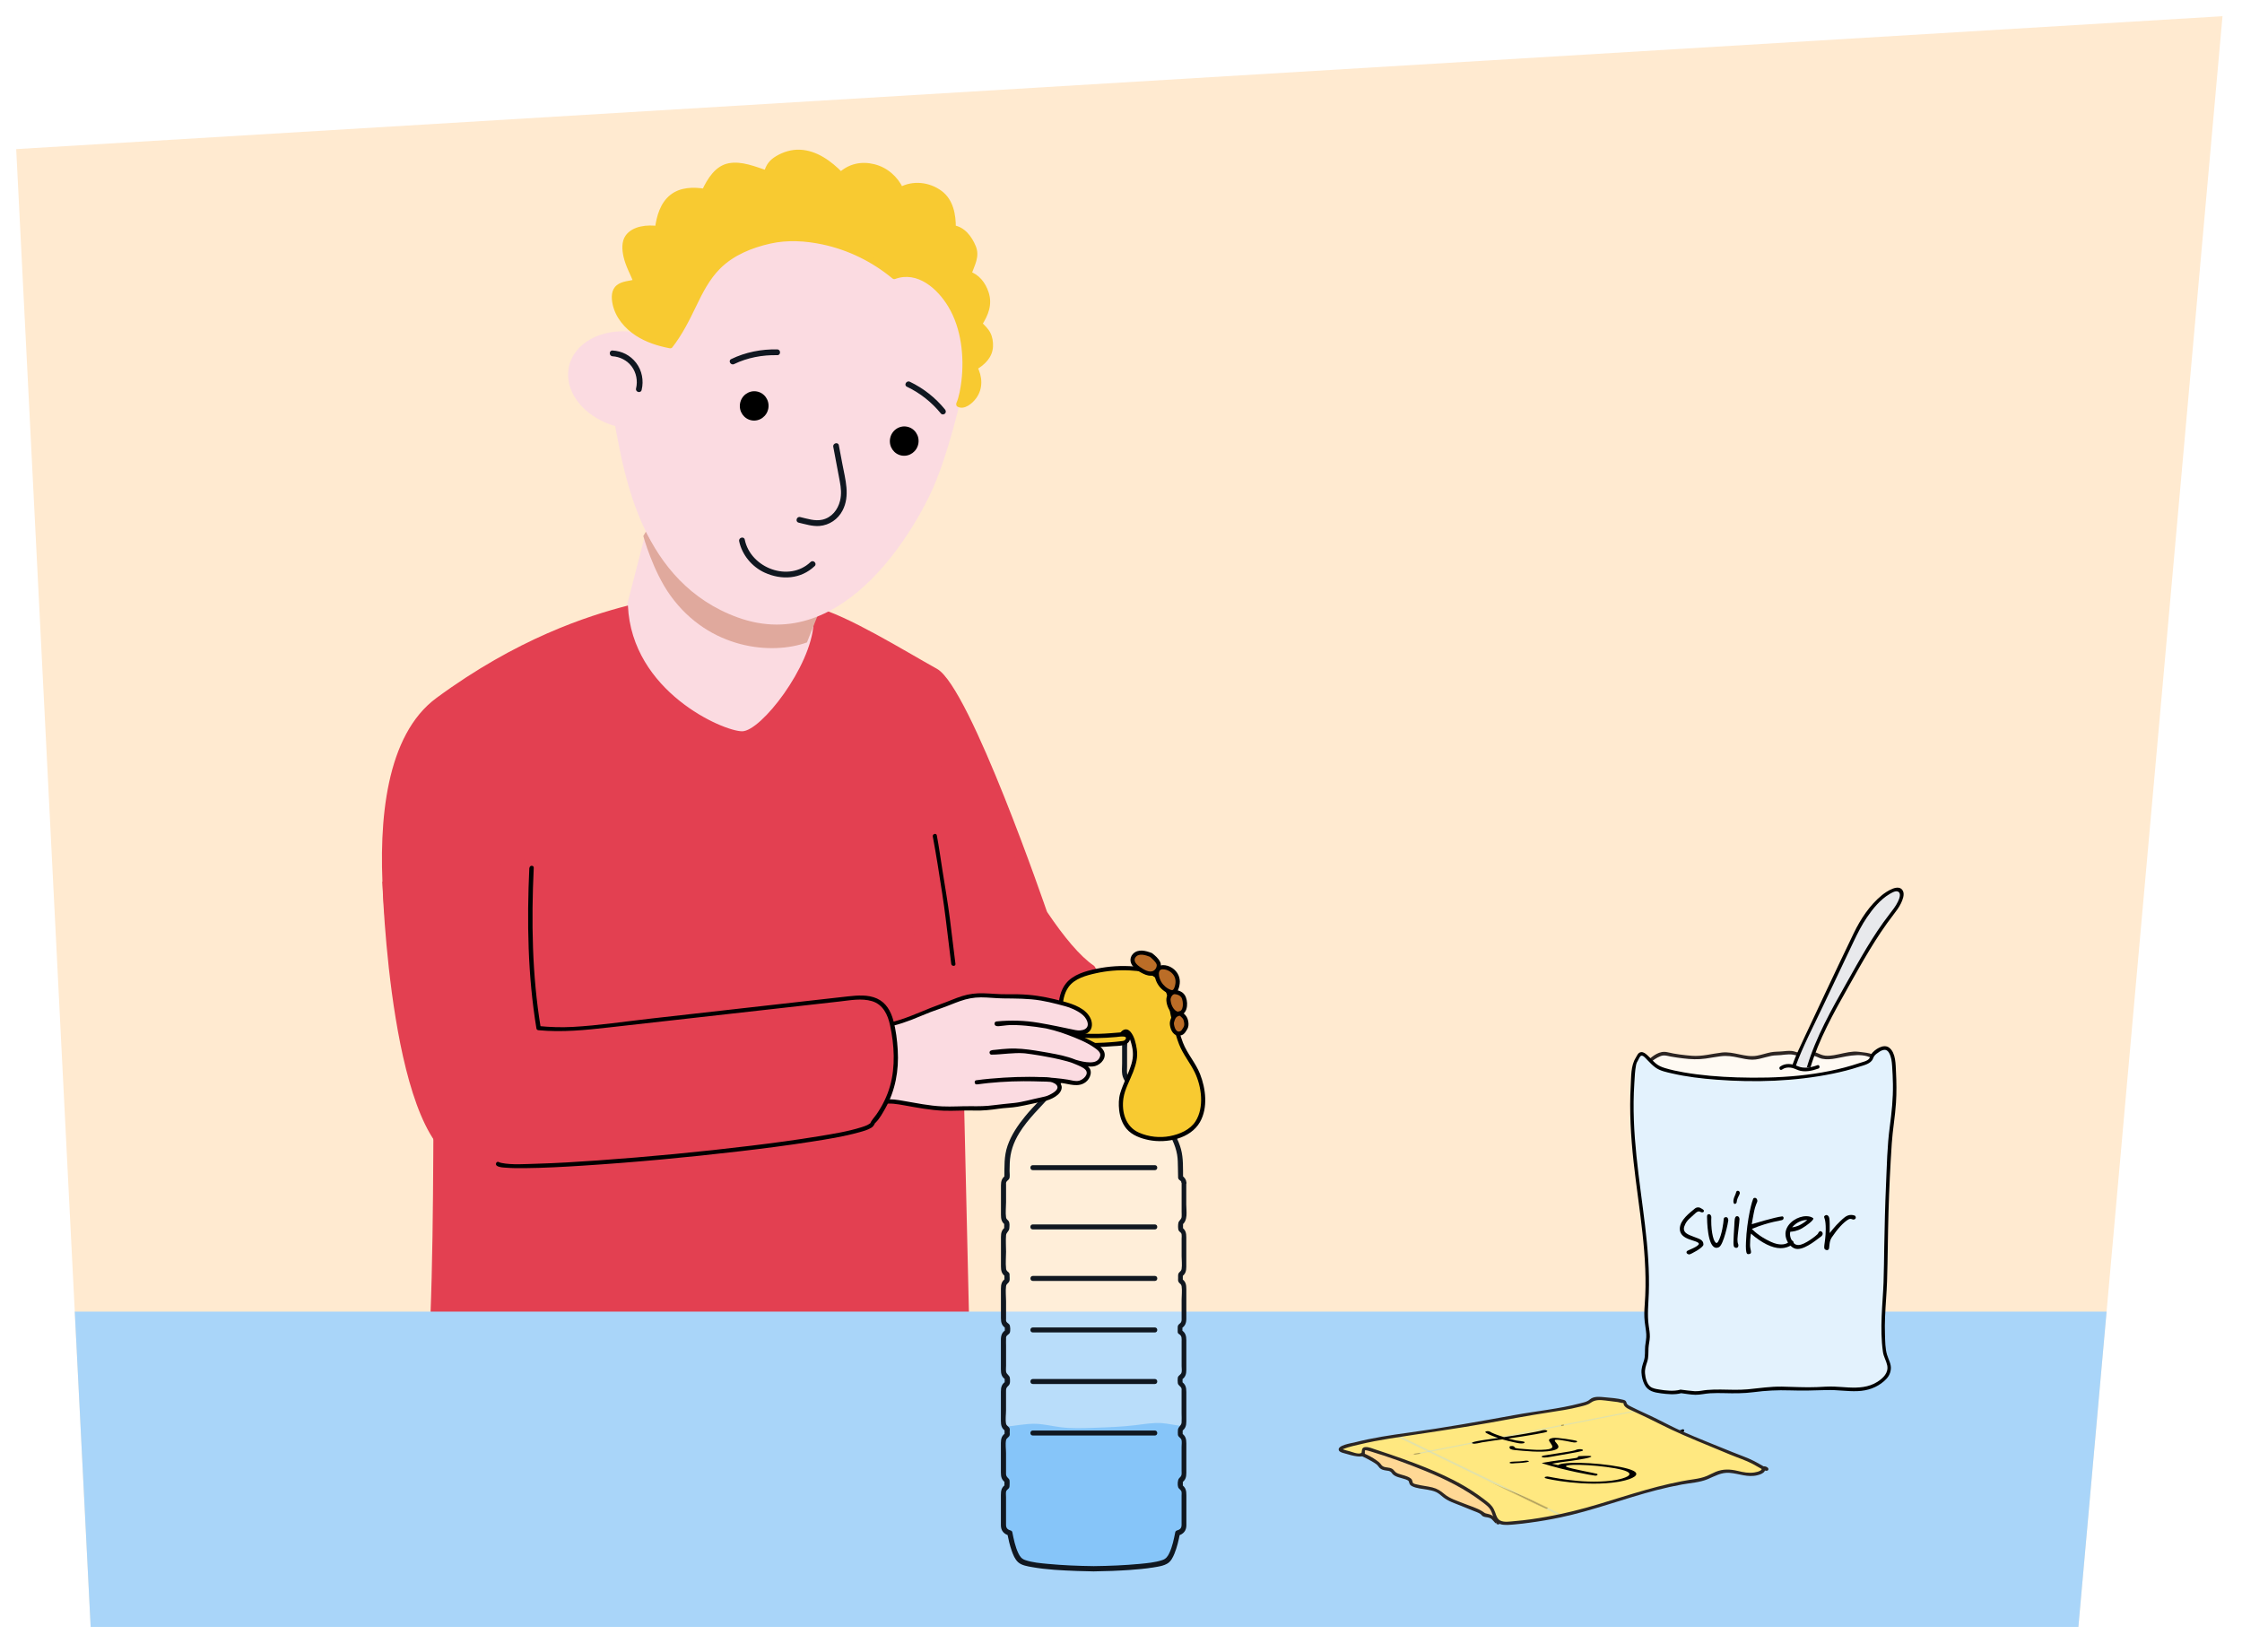 <?xml version="1.0" encoding="UTF-8"?>
<svg id="Voorgrond" xmlns="http://www.w3.org/2000/svg" xmlns:xlink="http://www.w3.org/1999/xlink" viewBox="0 0 692 510">
  <defs>
    <style>
      .cls-1 {
        fill: none;
      }

      .cls-2 {
        fill: #a9d5f9;
      }

      .cls-3 {
        fill: #e34051;
      }

      .cls-4 {
        fill: url(#Nieuwe_patroonstaal_1);
      }

      .cls-5 {
        fill: #bb6d27;
      }

      .cls-6 {
        fill: #fbdbe1;
      }

      .cls-7 {
        fill: #2c2523;
      }

      .cls-8 {
        fill: #e0a99d;
      }

      .cls-9 {
        fill: #ffd895;
      }

      .cls-10 {
        fill: #ffead0;
      }

      .cls-11 {
        isolation: isolate;
      }

      .cls-12 {
        fill: #ffe880;
      }

      .cls-13 {
        fill: #101720;
      }

      .cls-14 {
        fill: #fff;
      }

      .cls-15 {
        fill: #f8ca31;
      }

      .cls-16 {
        fill: #e8e9ec;
      }

      .cls-17 {
        fill: #2b2523;
      }

      .cls-18 {
        fill: #2999f7;
      }

      .cls-19 {
        opacity: .35;
      }

      .cls-20 {
        opacity: .1;
      }

      .cls-21 {
        fill: #fffaf3;
      }

      .cls-22 {
        fill: #e3f2fd;
      }

      .cls-23 {
        clip-path: url(#clippath);
      }
    </style>
    <clipPath id="clippath">
      <path id="Path_17571-2" data-name="Path 17571" class="cls-10" d="M27.98,502.12L5,46.02,685.98,5l-44.48,497.12H27.98Z"/>
    </clipPath>
    <pattern id="Nieuwe_patroonstaal_1" data-name="Nieuwe patroonstaal 1" x="0" y="0" width="187.62" height="187.62" patternTransform="translate(-1248.9 -6363) rotate(-154.12) scale(.53 .47) skewX(-49.69)" patternUnits="userSpaceOnUse" viewBox="0 0 187.62 187.62">
      <g>
        <rect class="cls-1" x="0" y="0" width="187.62" height="187.62"/>
        <rect class="cls-12" x="0" y="0" width="187.62" height="187.62"/>
      </g>
    </pattern>
  </defs>
  <g id="Achtergrond_1" data-name="Achtergrond 1">
    <path id="Path_17571" data-name="Path 17571" class="cls-10" d="M27.98,502.12L5,46.02,685.98,5l-44.48,497.12H27.98Z"/>
    <g class="cls-23">
      <path class="cls-3" d="M299.87,440l-3.7-159.75-139.47-3.67-19.77,9.36c-5.83,1.49-.4,102.27-6.42,154.05h169.37Z"/>
      <rect class="cls-2" x="-32.03" y="404.81" width="798.14" height="119.86"/>
    </g>
  </g>
  <g>
    <g class="cls-20">
      <path class="cls-14" d="M365.51,375.85v-10.78c0-.64-.41-1.22-1.05-1.58-.03-2.81-.09-4.93-.17-5.99-.49-6.49-6.07-12.79-10.43-17.3,0,0-6.88-6.91-6.67-9.01l-.02-10.95c-.06-.3-.35-.65-1.28-.95-1.14-.37-15.55-.31-16.47,0-.63.21-1.28.42-1.28.95l-.02,10.95c.21,2.1-6.67,9.01-6.67,9.01-4.37,4.51-9.95,10.81-10.43,17.3-.08,1.06-.13,3.18-.17,5.99-.64.37-1.05.94-1.05,1.58v10.78c0,.63.39,1.19,1,1.56,0,.66,0,1.32,0,1.98-.61.37-1,.93-1,1.56v10.78c0,.65.42,1.23,1.07,1.6,0,.64,0,1.28.01,1.9-.66.37-1.08.95-1.08,1.61v10.78c0,.7.48,1.31,1.2,1.67,0,.65.01,1,.01,1v.76c-.73.36-1.21.97-1.21,1.67v10.78c0,.69.47,1.29,1.17,1.65v1.8c-.71.36-1.17.97-1.17,1.65v10.78c0,.67.45,1.27,1.13,1.63v1.84c-.69.36-1.13.96-1.13,1.63v10.78c0,.66.43,1.24,1.09,1.61v1.89c-.66.37-1.09.95-1.09,1.61v10.78c0,.92.83,1.69,1.97,1.93.66,3.45,1.72,7.3,3.22,8.51,2.71,2.18,20.08,2.49,22.52,2.52h0s.05,0,.14,0c.09,0,.14,0,.14,0h0c2.44-.04,19.81-.35,22.52-2.52,1.5-1.21,2.56-5.07,3.22-8.51,1.14-.24,1.97-1.01,1.97-1.93v-10.78c0-.66-.43-1.24-1.08-1.61v-1.89c.66-.37,1.08-.95,1.08-1.61v-10.78c0-.67-.45-1.26-1.13-1.63v-1.84c.68-.36,1.13-.96,1.13-1.63v-10.78c0-.69-.46-1.29-1.17-1.65v-1.8c.7-.36,1.17-.97,1.17-1.65v-10.78c0-.7-.48-1.31-1.21-1.67v-.76s0-.35,0-1c.73-.36,1.2-.97,1.2-1.67v-10.78c0-.66-.43-1.24-1.08-1.61,0-.62,0-1.26.01-1.9.65-.37,1.07-.94,1.07-1.6v-10.78c0-.63-.39-1.19-1-1.56,0-.67,0-1.33,0-1.98.61-.37,1-.93,1-1.56Z"/>
    </g>
    <g class="cls-20">
      <path class="cls-14" d="M365.51,375.85v-10.78c0-.64-.41-1.22-1.05-1.58-.03-2.81-.09-4.93-.17-5.99-.49-6.49-6.07-12.79-10.43-17.3,0,0-6.88-6.91-6.67-9.01l-.02-10.95c-.06-.3-.35-.65-1.28-.95-1.14-.37-15.55-.31-16.47,0-.63.21-1.28.42-1.28.95l-.02,10.95c.21,2.1-6.67,9.01-6.67,9.01-4.37,4.51-9.95,10.81-10.43,17.3-.08,1.06-.13,3.18-.17,5.99-.64.37-1.05.94-1.05,1.58v10.78c0,.63.39,1.19,1,1.56,0,.66,0,1.32,0,1.98-.61.37-1,.93-1,1.56v10.78c0,.65.42,1.23,1.07,1.6,0,.64,0,1.28.01,1.9-.66.37-1.08.95-1.08,1.61v10.78c0,.7.48,1.31,1.2,1.67,0,.65.01,1,.01,1v.76c-.73.36-1.21.97-1.21,1.67v10.78c0,.69.47,1.29,1.17,1.65v1.8c-.71.36-1.17.97-1.17,1.65v10.78c0,.67.45,1.27,1.13,1.63v1.84c-.69.36-1.13.96-1.13,1.63v10.78c0,.66.43,1.24,1.09,1.61v1.89c-.66.37-1.09.95-1.09,1.61v10.78c0,.92.83,1.69,1.97,1.93.66,3.45,1.72,7.3,3.22,8.51,2.71,2.18,20.08,2.49,22.52,2.52h0s.05,0,.14,0c.09,0,.14,0,.14,0h0c2.44-.04,19.81-.35,22.52-2.52,1.5-1.21,2.56-5.07,3.22-8.51,1.14-.24,1.97-1.01,1.97-1.93v-10.78c0-.66-.43-1.24-1.08-1.61v-1.89c.66-.37,1.08-.95,1.08-1.61v-10.78c0-.67-.45-1.26-1.13-1.63v-1.84c.68-.36,1.13-.96,1.13-1.63v-10.78c0-.69-.46-1.29-1.17-1.65v-1.8c.7-.36,1.17-.97,1.17-1.65v-10.78c0-.7-.48-1.31-1.21-1.67v-.76s0-.35,0-1c.73-.36,1.2-.97,1.2-1.67v-10.78c0-.66-.43-1.24-1.08-1.61,0-.62,0-1.26.01-1.9.65-.37,1.07-.94,1.07-1.6v-10.78c0-.63-.39-1.19-1-1.56,0-.67,0-1.33,0-1.98.61-.37,1-.93,1-1.56Z"/>
    </g>
    <g class="cls-19">
      <path class="cls-18" d="M358.74,439.23c-2.74-.21-5.48.28-8.21.62-4.33.53-8.72.68-13.1.83-3.35.11-6.73.23-10.05-.19-2.56-.32-5.06-.96-7.64-1.05-3.31-.11-6.6.69-9.88.93v-.2c0,.67.45,1.27,1.13,1.63v1.84c-.69.36-1.13.96-1.13,1.63v10.78c0,.66.43,1.24,1.09,1.61v1.89c-.66.37-1.09.95-1.09,1.61v10.78c0,.92.83,1.69,1.97,1.93.66,3.45,1.72,7.3,3.22,8.51,2.71,2.18,20.08,2.49,22.52,2.52h0s.05,0,.14,0c.09,0,.14,0,.14,0h0c2.44-.04,19.81-.35,22.52-2.52,1.5-1.21,2.56-5.07,3.22-8.51,1.14-.24,1.97-1.01,1.97-1.93v-10.78c0-.66-.43-1.24-1.08-1.61v-1.89c.66-.37,1.08-.95,1.08-1.61v-10.78c0-.67-.45-1.26-1.13-1.63v-1.84c.68-.36,1.13-.96,1.13-1.63h0c-.59-.05-1.17-.1-1.75-.18-1.7-.23-3.36-.62-5.07-.75Z"/>
    </g>
    <path class="cls-13" d="M364.71,365.07v8.96c0,.51.05,1.06,0,1.57-.08.81-.84,1.07-1,1.82-.12.56-.17,1.85.1,2.37s.78.48.9,1.2c.07.39,0,.86,0,1.26v5.46c0,1.26.19,2.67,0,3.92-.08.52-.33.71-.69,1.05-.49.47-.38.95-.39,1.62,0,.52-.11,1.05.22,1.49s.76.52.86,1.18c.2,1.32,0,2.83,0,4.16v5.68c0,.68.09,1.16-.53,1.66-.66.53-.68.67-.68,1.58,0,.34,0,.68,0,1.02,0,.27.15.53.38.66,1.01.58.83,1.41.83,2.38v7.49c0,.59.12,1.33,0,1.92-.17.85-1.03.88-1.18,1.7-.08.47-.04,1.12,0,1.6.08.88,1,.96,1.17,1.81.04.17,0,.39,0,.56v7.01c0,.94.07,1.92,0,2.86-.08,1.03-1.12,1.31-1.13,2.36,0,.45-.07.98,0,1.42.13.8.97.86,1.13,1.69.11.62,0,1.37,0,1.99v7.48c0,.33.04.69,0,1.03-.07.6-.38.79-.79,1.26-.46.53-.5,2.03-.27,2.7.22.63.95.78,1.06,1.52.05.32,0,.68,0,1v8.2c0,1.27.18,2.22-1.41,2.64-.24.07-.49.28-.54.54-.43,2.17-.88,4.44-1.84,6.46-.5,1.06-1.03,1.77-2.13,2.14-2.25.76-4.72.96-7.07,1.19-4.64.44-9.3.62-13.96.68-.42,0-.77.35-.77.77h0c.26-.25.51-.51.77-.77h-.29l.77.77h0c0-.42-.35-.77-.77-.77-4.66-.06-9.33-.24-13.96-.68-2.35-.22-4.82-.42-7.07-1.19-1.1-.37-1.63-1.08-2.13-2.14-.95-2.01-1.41-4.28-1.84-6.46-.05-.26-.29-.47-.54-.54-1.01-.27-1.4-.81-1.4-1.75v-8.49c0-.52-.08-1.12,0-1.64.09-.62.54-.72.86-1.15.23-.31.22-.57.23-.94.01-.44.05-.92,0-1.36-.05-.53-.24-.59-.59-.96-.57-.59-.5-1.01-.5-1.75v-5.78c0-1.26-.24-2.79,0-4.03.15-.74.93-.86,1.11-1.53.08-.31.02-.71.02-1.02s.07-.72-.01-1.02c-.19-.68-.97-.8-1.12-1.55-.24-1.28,0-2.85,0-4.14v-5.73c0-.94-.01-1.14.79-1.89.56-.52.46-1.58.39-2.31-.09-.9-1.04-1.09-1.17-1.99-.08-.59,0-1.25,0-1.84v-6.11c0-.75-.04-1.5,0-2.25,0-.12-.02-.26,0-.38.15-.75.87-.8,1.14-1.4.24-.52.19-2.1-.11-2.52-.35-.5-.9-.52-1.03-1.23-.03-.15,0-.33,0-.48v-5.51c0-1.5-.21-3.16,0-4.65.07-.49.36-.73.7-1.06.57-.55.39-1.34.38-2.09,0-.29.04-.6-.11-.87-.21-.38-.63-.48-.83-.9-.16-.35-.11-.28-.14-.57-.19-1.66,0-3.46,0-5.13s-.14-3.42,0-5.09c.08-.9.94-1.21,1-2.11.05-.69.19-1.7-.23-2.28-.3-.41-.69-.54-.77-1.11-.22-1.49,0-3.18,0-4.68v-5.45c0-.16-.03-.35,0-.51.11-.66.65-.75.94-1.25.35-.59.12-1.78.14-2.46.02-.8.03-1.61.06-2.41.12-3.41,1.17-6.4,2.95-9.3,2.69-4.37,6.42-7.81,9.81-11.6,1.4-1.57,2.9-3.22,3.88-5.1.55-1.05.54-1.95.54-3.08v-6.04c.01-.87.01-1.74.01-2.61,0-.23-.05-.51,0-.73.09-.41-.12-.09.21-.31.88-.59,2.77-.34,3.91-.37,2.26-.05,4.52-.06,6.78-.05,1.77.01,3.56,0,5.33.15.34.03,1.1.09,1.26.39.19.37,0,1.38,0,1.79v6.1c0,1.11-.14,2.35.05,3.45.31,1.8,1.9,3.48,3.02,4.83s2.38,2.73,3.64,4.02c4.28,4.4,9.18,9.57,10.27,15.86.23,1.31.22,2.67.25,4,.02.87.02,1.74.05,2.6,0,.37-.03.65.17.95.31.46.81.4.88,1.12.1.98,1.64.99,1.54,0s-.58-1.68-1.43-2.25l.38.66c-.04-2.91.12-5.97-.65-8.8-.82-3.03-2.48-5.81-4.34-8.31-2.6-3.51-5.78-6.47-8.65-9.74-1.24-1.41-2.75-2.98-3.47-4.74-.33-.81-.17-1.84-.17-2.7v-5.89c0-1.01.2-2.28-.04-3.27-.35-1.42-2.13-1.58-3.33-1.65-1.85-.1-3.7-.11-5.55-.11-2.04,0-4.08,0-6.11.05-1.17.03-2.47-.06-3.62.2-.83.19-1.71.62-1.9,1.51-.08.37-.03.79-.03,1.16v5.27c-.01,1.49.02,2.99-.02,4.48-.03,1.29-.98,2.42-1.74,3.41-2.78,3.65-6.27,6.69-9.16,10.25-2.21,2.71-4.22,5.66-5.38,8.99s-.95,6.59-1,9.9l.38-.66c-1.18.8-1.43,1.76-1.43,3.07v9.07c0,1.32.19,2.29,1.38,3.12l-.38-.66c0,.66,0,1.32,0,1.98l.38-.66c-1.15.81-1.38,1.75-1.38,3.05v9.07c0,1.35.21,2.34,1.45,3.16l-.38-.66c0,.63,0,1.27,0,1.9l.38-.66c-1.25.81-1.46,1.81-1.46,3.16v9.07c0,1.37.28,2.41,1.58,3.16l-.38-.66c0,.59.01,1.17,0,1.76l.38-.66c-1.27.73-1.59,1.74-1.59,3.09v9.06c0,1.41.2,2.47,1.55,3.28l-.38-.66v1.8c.12-.22.25-.44.38-.66-1.27.77-1.55,1.78-1.55,3.14v9.07c0,1.37.23,2.39,1.51,3.19l-.38-.66v1.84c.12-.22.25-.44.38-.66-1.25.78-1.51,1.77-1.51,3.12v9.07c0,1.36.22,2.36,1.47,3.17l-.38-.66v1.89c.12-.22.25-.44.38-.66-1.29.83-1.47,1.86-1.47,3.24v9.31c0,1.66.89,2.74,2.53,3.18l-.54-.54c.35,1.78.75,3.57,1.36,5.28.44,1.23.98,2.6,1.97,3.5,1.08.98,2.8,1.24,4.18,1.49,4.6.83,9.33,1.03,13.99,1.21,1.66.06,3.33.11,4.99.13l-.77-.77h0c0,.42.35.77.77.77h.29c.42,0,.77-.35.77-.77h0c-.26.25-.51.51-.77.77,3.72-.05,7.45-.19,11.16-.45,2.34-.17,4.69-.38,7.01-.75,1.49-.24,3.27-.46,4.57-1.3,1.02-.66,1.59-1.86,2.04-2.94.82-1.97,1.29-4.07,1.7-6.15l-.54.54c1.61-.43,2.51-1.47,2.54-3.12.02-1.48,0-2.96,0-4.44v-4.84c0-1.41-.15-2.46-1.47-3.31l.38.66v-1.89c-.13.22-.26.44-.39.66,1.22-.79,1.47-1.76,1.47-3.09v-9.07c0-1.37-.23-2.38-1.51-3.19l.38.66v-1.84c-.14.22-.26.44-.39.66,1.25-.78,1.52-1.77,1.52-3.12v-9.07c0-1.39-.24-2.42-1.55-3.21l.38.66v-1.8c-.13.22-.26.44-.39.66,1.28-.77,1.56-1.78,1.56-3.14v-9.07c0-1.39-.26-2.47-1.59-3.23l.38.66c0-.59,0-1.17,0-1.76l-.38.66c1.27-.73,1.59-1.74,1.59-3.09v-9.06c0-1.38-.18-2.4-1.47-3.24l.38.66c0-.63,0-1.27.01-1.9l-.38.66c1.2-.8,1.45-1.76,1.45-3.09v-9.07c0-1.32-.2-2.29-1.39-3.12l.38.66c0-.66,0-1.32,0-1.98l-.38.66c2-1.4,1.38-4.24,1.38-6.38v-6.63c0-.99-1.54-.99-1.54,0Z"/>
    <path class="cls-13" d="M318.78,361.15h37.67c.99,0,.99-1.54,0-1.54h-37.67c-.99,0-.99,1.54,0,1.54h0Z"/>
    <path class="cls-13" d="M318.78,379.44h37.67c.99,0,.99-1.54,0-1.54-10.69,0-21.38,0-32.08,0h-5.6c-.99,0-.99,1.54,0,1.54h0Z"/>
    <path class="cls-13" d="M318.78,395.34c11.08,0,22.16,0,33.24,0h4.44c.99,0,.99-1.54,0-1.54h-37.67c-.99,0-.99,1.54,0,1.54h0Z"/>
    <path class="cls-13" d="M318.78,411.24h37.67c.99,0,.99-1.54,0-1.54h-37.67c-.99,0-.99,1.54,0,1.54h0Z"/>
    <path class="cls-13" d="M318.78,427.15h37.67c.99,0,.99-1.54,0-1.54h-37.67c-.99,0-.99,1.54,0,1.54h0Z"/>
    <path class="cls-13" d="M318.78,443.05h37.67c.99,0,.99-1.54,0-1.54h-37.67c-.99,0-.99,1.54,0,1.54h0Z"/>
  </g>
  <g>
    <g>
      <path d="M491.06,435.87c-1.83.42-3.66.84-5.49,1.26-.79.18-1.6.33-2.37.6-.54.19-1.13.47-1.31,1.07s0,1.33.11,1.91c.13.65.32,1.16.92,1.49,1.18.65,2.75.69,4.05.81,3.69.33,7.4.49,11.1.67s7.24.34,10.86.16,7.26-.63,10.62-1.9c.49-.19.28-.98-.22-.79-5.74,2.18-12.22,2.09-18.26,1.85-3.32-.13-6.64-.3-9.96-.51-1.6-.1-3.21-.19-4.81-.36-1.01-.11-3.13-.11-3.46-1.32-.11-.42-.17-.86-.2-1.29-.03-.5.1-.73.57-.93.76-.32,1.62-.46,2.42-.64,1.87-.43,3.74-.86,5.61-1.29.51-.12.3-.91-.22-.79h0Z"/>
      <path d="M489.45,442.65c-.58.67-1.39,1.61-.85,2.54.37.63,1.14.96,1.8,1.17,1.25.4,2.59.44,3.88.51,1.4.08,2.81.17,4.21.25,2.84.17,5.68.35,8.52.5s5.38.1,8.06-.35,5.42-.88,7.93-1.82c.49-.18.28-.98-.22-.79-1.93.72-4,1.07-6.02,1.47-2.4.47-4.8.8-7.26.77s-4.98-.24-7.47-.39-5.09-.3-7.63-.45c-1.32-.08-2.7-.09-3.96-.55-.35-.13-.88-.33-1.09-.66-.35-.57.32-1.22.67-1.62s-.23-.98-.58-.58h0Z"/>
      <path d="M497.83,447.26c.51.27.02,1.03.38,1.51s1.04.65,1.57.78c1.87.45,3.85.48,5.77.53,4.2.1,8.54.21,12.68-.59,2.06-.4,4.08-1,6.06-1.68.5-.17.28-.96-.22-.79-3.61,1.23-7.23,2.07-11.05,2.2-2.08.07-4.17.08-6.26.06-1.97-.02-3.97-.04-5.92-.35-.49-.08-1.99-.19-2.01-.85,0-.28.13-.51.06-.8-.09-.35-.36-.55-.66-.71-.47-.25-.88.46-.41.71h0Z"/>
    </g>
    <g>
      <g>
        <path class="cls-9" d="M462.95,467.47c-3.3-.47.52,3.47-.86,2.43-1.15-.86-1.13-2.14-4.13-2.33-.19-.56-1.32-1.03-2.42-1.48-2.02-.82-4.05-1.64-6.07-2.46-1.18-.48-2.38-.97-3.2-1.51-1.25-.83-1.7-1.82-3.87-2.44-2.26-.65-6.22-.87-6.86-1.8-.2-.29,0-.59-.14-.89-.47-.96-4.32-1.44-5.21-2.37-.35-.36-.26-.8-1.18-1.05-.51-.14-1.22-.18-1.76-.31-1.03-.24-1.19-.68-1.43-1.07-.6-.98-5.76-3.66-8.17-4.32-.74-.2-.71.61-1.18.34-.98-.56,1.7-.64,1.82-1.28.19-1.02,2.98-1.15,4.76-.56,1.81.61,6.71,1.33,9.21,1.63,2.5.3-5.3-3.63-3.71-2.97,16.1,6.66,32.2,13.32,48.3,19.98,2.5,1.03-4.87-2.63-5.64-1.34-.9,1.51-1.19,2.61-5.72,3.29l-2.54.53Z"/>
        <path class="cls-17" d="M462.95,466.97c-.87-.1-1.88.08-1.88,1.15,0,.38.17.76.34,1.1.09.2.19.43.33.6.03.04.08.19.12.21.35.15-.77.45.18-.31l.49-.13c-.59-.12-1.29-1.42-1.88-1.8-.52-.33-1.12-.51-1.72-.62-.69-.12-.8-.36-1.41-.73-1.72-1.07-3.86-1.66-5.73-2.42-2.05-.83-4.32-1.49-6.03-2.95-1.12-.95-2.19-1.63-3.64-1.99-1.59-.4-3.24-.53-4.83-.94-.3-.08-.69-.13-.95-.3-.35-.23-.26-.16-.38-.62s-.21-.71-.62-1c-1.03-.74-2.46-.93-3.63-1.36-.66-.25-.97-.45-1.4-.98-.37-.46-.74-.69-1.32-.83-.88-.22-1.94-.1-2.57-.86-.26-.31-.43-.6-.75-.87-2.03-1.69-4.83-2.93-7.32-3.76-.43-.14-.99-.36-1.42-.1-.09.06-.34.2-.38.31-.26.75.49.34.75.25.38-.12.85-.22,1.15-.49.42-.38.51-.77,1.16-.91,1.62-.37,3.17.26,4.72.61s3.24.62,4.87.86c.84.12,1.68.24,2.53.35.33.04.79.18,1.11.03.64-.29.4-.88,0-1.26-.64-.61-1.5-1.05-2.25-1.49-.4-.23-.8-.46-1.2-.69-.18-.11-.81-.57-.62-.31l-.3.73c-.42.16-.18-.1-.05.07.26.34,1.44.59,1.84.76,1.07.44,2.15.89,3.22,1.33,2.15.89,4.29,1.78,6.44,2.66,4.52,1.87,9.05,3.74,13.57,5.61s8.89,3.68,13.34,5.52c2.22.92,4.45,1.84,6.67,2.76,1.07.44,2.14.91,3.22,1.33.18.07.44.23.65.2.36-.04.64-.4.43-.75-.41-.7-2.11-1.08-2.81-1.33-.99-.36-2.83-1.17-3.86-.53-.47.29-.65.92-.95,1.36-.52.73-1.23,1.14-2.07,1.43-1.68.58-3.55.78-5.29,1.14-.63.13-.36,1.09.27.96,2.72-.56,6.37-.6,8.04-3.16.31-.48.33-.85.9-.91.63-.07,1.41.25,1.99.44.7.23,1.39.49,2.06.78.22.1.44.21.66.3.24.09.37.33.2.03l.43-.75c.19-.02-.06,0-.13-.06-.23-.24-.87-.36-1.17-.48-1.07-.44-2.15-.89-3.22-1.33-2.3-.95-4.6-1.9-6.9-2.85-4.45-1.84-8.89-3.68-13.34-5.52s-8.89-3.68-13.34-5.52c-2.3-.95-4.6-1.9-6.9-2.85-1.07-.44-2.15-.89-3.22-1.33-.18-.08-.68-.37-.94-.26s-.51.45-.3.73c.3.42.96.66,1.4.9.83.48,1.68.94,2.46,1.5.1.07.3.29.42.32.09.02,1.05.39.32-.43-.06-.07-.7-.07-.77-.08-.53-.07-1.05-.14-1.58-.21-1.81-.26-3.62-.54-5.41-.93-1.51-.33-2.93-.87-4.51-.76-.58.04-1.22.12-1.73.41-.47.27-.6.76-1.06.98-.52.25-2.08.38-1.61,1.35.14.29.57.5.88.47.18-.02.27-.13.42-.18.51-.17.79-.11,1.31.07,1.62.59,3.19,1.37,4.69,2.22.57.32,1.15.66,1.68,1.05.45.34.63.74,1,1.13.53.56,1.29.7,2.02.81.46.07.93.09,1.33.35.34.22.42.48.68.76.84.88,2.43,1.11,3.54,1.48.35.12.78.22,1.09.42.41.27.36.37.5.84.14.5.4.75.86.99,1.36.7,3.1.77,4.59,1.05.96.18,1.96.35,2.85.77.8.38,1.41.97,2.08,1.52,1.58,1.29,3.65,1.93,5.51,2.68,1.3.53,2.6,1.06,3.9,1.58.69.28,1.45.52,2.08.91.35.22.56.65.93.81.94.4,1.82.14,2.67.88.44.39.76.9,1.22,1.28.52.43,1.42.53,1.18-.4-.21-.83-1.6-2.01.11-1.82.64.07.63-.93,0-1Z"/>
      </g>
      <g>
        <path class="cls-4" d="M544.63,453.28c1.88.64-.59-.81-.31.05.28.86-2.08,1.86-4.87,1.71-1.87-.1-3.08-.65-4.77-.91-4.97-.76-6.17,2.12-10.91,2.76-20.3,2.77-30.36,10.09-53.98,12.83-1.81.21-3.73.41-5.63.32-3.45-.15-2.57-3.91-4.48-5.44-6.2-4.97-12.95-9.55-36.17-17.06-5.72-1.85.61,2.86-6.3,1.05-3.41-.89-5.03-1.23-1.74-2.21,8.22-2.44,17.11-3.42,20.84-3.97,14.8-2.17,21.56-3.47,35.3-5.97,6.22-1.13,12.29-1.6,18.11-3.41,1.34-.42,1.2-1.23,3.03-1.4.92-.08,1.91,0,2.79.11,10.76,1.28,2.31.49,8.88,3.38,7.18,3.16,10.8,5.61,17.55,8.32,8.32,3.34,10.63,4.43,18.96,7.77l3.69,2.07Z"/>
        <path class="cls-17" d="M544.49,453.77c.39.13.85.32,1.2.01.17-.15.17-.42.08-.61-.17-.33-.73-.56-1.07-.6-.6-.07-.71.18-.91.64-.15.35.06.37-.47.68s-1.22.46-1.83.56c-1.75.28-3.41-.06-5.11-.47-2.35-.56-4.59-.66-6.85.29-.9.38-1.76.85-2.65,1.24-1.31.56-2.65.82-4.05,1.03-10.14,1.46-19.73,4.79-29.51,7.72-5.22,1.56-10.49,2.9-15.86,3.85-3.3.59-6.64,1.09-9.98,1.36-1.31.1-3.22.45-4.43-.18-.93-.48-1.23-1.57-1.55-2.48-.53-1.51-1.24-2.38-2.49-3.35-.94-.74-1.89-1.45-2.87-2.14-2.38-1.68-4.89-3.16-7.48-4.49-3.79-1.94-7.72-3.58-11.69-5.1-2.64-1.01-5.29-1.96-7.96-2.87-1.47-.5-2.95-.99-4.43-1.48-.94-.31-2.08-.82-3.11-.76-.89.05-1.08.54-1.16,1.32-.04.38.05.39-.29.56-.81.41-2.8-.41-3.55-.61-.58-.15-1.17-.29-1.73-.49-.16-.06-.37-.12-.52-.21v.22c.19-.12.4-.21.61-.28,1.52-.59,3.18-.94,4.77-1.32,3.07-.74,6.17-1.32,9.29-1.82,10.34-1.64,20.7-3.05,31.01-4.9,6-1.08,11.99-2.24,18.02-3.14,3.25-.49,6.51-.98,9.69-1.79,1.16-.29,2.41-.53,3.4-1.24,1.4-1,2.89-.86,4.54-.67,1.26.14,2.51.29,3.77.47.51.07,1.19.33,1.7.31.27-.01.06-.02.05-.05.08.22.04.42.15.65.47.91,1.81,1.42,2.67,1.81,2.77,1.27,5.51,2.57,8.22,3.95,5.08,2.59,10.27,4.74,15.54,6.91,2.13.88,4.26,1.77,6.39,2.65,2.31.96,4.8,1.73,7,2.91,1.12.6,2.22,1.24,3.33,1.87.56.31,1.07-.55.5-.86-1.15-.64-2.28-1.33-3.45-1.93-2.16-1.11-4.56-1.88-6.8-2.81-5.17-2.14-10.43-4.14-15.54-6.43-2.53-1.14-5-2.42-7.48-3.67-2.62-1.33-5.34-2.46-7.95-3.79-.47-.24-1.15-.52-1.48-.96-.15-.2-.04-.13-.11-.31-.23-.57-.3-.75-.97-.93-1.9-.51-4.05-.63-6-.82-1.24-.12-2.74-.27-3.89.36-.35.19-.62.47-.95.68-.72.46-1.64.62-2.46.84-6.59,1.75-13.5,2.38-20.2,3.61-10.9,1.99-21.81,3.95-32.78,5.45-5.65.77-11.28,1.62-16.81,3.04-.73.19-5.42.85-4.75,2.43.25.59,1.3.79,1.81.94,1.24.37,2.53.75,3.82.91.93.12,2.14.15,2.39-.97.04-.18-.07-.75.05-.88.14-.16,1.42.24,1.73.33,5.7,1.7,11.36,3.78,16.87,6.02,6.21,2.53,12.22,5.51,17.57,9.58,1.23.93,2.36,1.69,2.92,3.19s1,3.16,2.72,3.67c1.34.4,2.97.18,4.34.07,1.6-.13,3.19-.33,4.78-.55,3.12-.42,6.23-.95,9.31-1.6,10.12-2.13,19.76-5.86,29.75-8.44,2.6-.67,5.22-1.26,7.86-1.74s5.42-.6,7.91-1.64c2.27-.95,4.19-2.15,6.76-1.95,2.99.24,5.6,1.52,8.65.72.73-.19,1.77-.52,2.17-1.23.09-.16.23-.49.14-.68l-.02-.14c-.33.24-.36.37-.11.4-.02-.09.3.25.22.08l.08-.61c.29-.25.2-.14-.23-.27-.61-.2-.88.77-.27.96Z"/>
      </g>
      <g>
        <path d="M481.31,450.69c2.17-.27,3.99-.49,4.96-.68.36-.07.59-.13.7-.2.2-.13-.17-.29.35-.39.46-.07,3.31-.13,3.61-.05.06.03.12.04.16.06.49.24-1.32.62-1.99.75-1.09.21-2.55.46-4.02.66-2.97.4-3.9.51-6.07.91l1.92.43s.19-.22,1.1-.4c.21-.04.41-.07.41-.07,5.43-.78,18.11.49,21.62,2.19,2.47,1.2-.01,2.56-3.84,3.31-.27.05-.36.07-.78.14-10.02,1.66-22.03-.9-22.4-1.1-.44-.24-.38-.39.14-.49.12-.02.24-.05.38-.06.45-.05,10.16,2.41,19.74,1.3.48-.06,1.04-.14,1.61-.25,2.49-.49,5.48-1.5,3.24-2.59-3.02-1.47-15.22-2.48-18.2-1.9-.46.09-.85.27-.47.45,1.23.6,9.16,2.02,9.48,2.18.28.18.12.45-.3.54-.12.02-.42,0-.37,0-.98-.1-9.04-1.51-16.37-3.82-.02,0,0-.02,0-.04.07-.05.37-.11.73-.18,1.15-.23,3.36-.54,4.65-.71Z"/>
        <path d="M466.56,451.15c.41-.07,1.18-.05,2.39-.12,1.41-.08,1.79-.25,2.28-.22.25.02.48.05.61.11.28.14-.27.28-.69.37-.55.11-1.34.2-2.36.24-1.7.06-2.25.27-2.74.04-.26-.13-.11-.3.38-.4l.12-.02ZM484.58,447.95l.58-.11c1.37-.27,1.2-.39,1.75-.5.52-.1,1.13-.13,1.51.05.13.06.21.16.18.27-.04.12-.66.28-1.75.5-1.46.29-3.74.67-6.75,1.2-1.73.3-3.38.68-4.11.37-.32-.16-.13-.37.57-.51,1.03-.2,6.83-1.03,8.02-1.26Z"/>
        <path d="M467.22,446.4c.36.17.2.35.35.42.67.31,1.52.28,5.17.58,2.06.17,4.3.06,5.24-.13,1.76-.35,1.12-1.07.64-1.82-.42-.7-1.19-1.28.69-1.65,1.25-.24,6.95.75,7.24.88.37.2.28.41-.14.49-.15.03-.34.04-.57.03-.42,0-4.64-1.03-5.74-.82-1.22.42,3.42,2.47-1.14,3.36-3.34.66-8.58.06-11.49-.21-.53-.05-.95-.17-1.2-.29-.17-.08-.26-.17-.28-.24-.06-.16-.18-.58.17-.66l.12-.02c.3-.06.66-.05.94.08Z"/>
        <path d="M459.83,441.82c.23.11.4.26.55.33,1.17.57,2.9,1.12,3.82,1.4.38-.06,5.67-.83,9.71-1.62.52-.1,1.03-.2,1.47-.3.12-.02.45-.15.82-.22.4-.08.82-.1,1.18.08l.08.04c.51.29-.52.55-1.01.65-1.37.27-3.25.64-6.56,1.15-2.29.36-2.97.44-4.37.65,0,0,1.26.38,2.46.61.56.11,2.15.23,2.49.4.21.1.13.37-.3.46-.06.01-.12.02-.23.03-.55.04-.8.07-2.48-.31-1.74-.39-2.14-.48-3.76-.93,0,0-5.25.72-6.29.92-.52.1-.9.2-1.33.29-.64.13-1.26.2-1.62.02-.36-.17,0-.4,1.6-.71.46-.09,1.02-.19,1.7-.29,1.94-.3,2.54-.34,4.68-.65,0,0-1.53-.47-2.87-1.12-.17-.08-.31-.17-.48-.25-.37-.2-1.08-.52-.26-.71.46-.09.75,0,1,.11Z"/>
      </g>
    </g>
  </g>
  <g>
    <path class="cls-6" d="M252.48,172.05l-.99,14.88c0,3.14-.16,6.18-.51,9.11-2.08,17.82-14.54,44.9-20.35,44.9s-37.14-31.8-37.14-54.01l5.89-22.86c5.81,5.3,4.8,18.71,13.93,21.41,15.12,4.46,29.88-7.5,39.17-13.43Z"/>
    <path class="cls-3" d="M289.21,206.43c-10.19-5.65-27.55-16.48-37.69-19.07-.08,1.74-.32,3.44-.41,5.11-.75,13.3-16.24,33.23-22.05,33.23s-34.06-12.22-35.25-38.81c-12.62,3.24-34.26,10.25-59.08,28.51-31.12,22.89-9.58,104.99-9.58,104.99l140.05,54.84,57.92-93.91s-23.7-69.23-33.9-74.88Z"/>
    <path class="cls-3" d="M281.39,286.93c.43,1.3,33.15,48.89,33.15,48.89l27.58-25.55s-3.39-11.47-4.46-12.2c-17.37-11.73-44.84-73.36-44.84-73.36l-11.43,62.22Z"/>
    <g>
      <path class="cls-15" d="M329,319.75c-.64-1.55-1.19-4.39-1.54-6.66-.35-2.27-.04-7.03,2.46-9.61,1.67-1.73,4.01-2.63,6.33-3.27,4.94-1.35,10.14-1.73,15.23-1.11,4.28.53,6.93,2.62,8.88,6.47.97,1.9,1.1,5.61,1.62,7.67,2.72,10.82,2.84,9.81,6.86,16.52,1.73,2.88,2.56,7.64,2.45,10.81-.09,2.7-1.17,6.61-4.61,8.65-4.98,2.94-11.04,3.16-16.22.58-5.17-2.58-4.84-9.95-4.06-12.3,1.16-3.48,3.25-7.3,3.91-10.91.46-2.51-1.72-11.11-4.11-7.33"/>
      <path d="M329.63,319.58c-.94-2.43-1.58-5.34-1.63-7.95-.05-2.4.41-5.1,1.86-7.07,1.91-2.58,5.41-3.51,8.38-4.17,3.43-.77,6.96-1.06,10.47-.88,2.83.14,5.73.49,8,2.33,1.98,1.6,3.3,3.93,3.79,6.4.26,1.32.4,2.65.62,3.97.26,1.51.69,3,1.08,4.48.5,1.9,1.01,3.82,1.74,5.66,1.22,3.1,3.38,5.65,4.83,8.62,2.12,4.38,2.98,10.84.22,15.13-1.69,2.63-4.9,3.96-7.87,4.54-3.19.62-6.57.24-9.55-1.06-4.15-1.81-5.44-6.4-4.82-10.61.42-2.83,2-5.5,3.01-8.16.89-2.36,1.5-4.53,1.11-7.03-.27-1.77-.74-3.95-1.95-5.34-1.1-1.26-2.4-.79-3.24.47-.46.7.66,1.35,1.12.65.49-.73.82-.76,1.32-.05.54.76.84,1.72,1.08,2.61.61,2.21.68,4.08.02,6.28-.93,3.09-2.54,5.93-3.46,9.02-.49,1.65-.52,3.48-.33,5.17.24,2.09.91,4.18,2.29,5.81,1.69,2,4.41,2.97,6.91,3.47,5.44,1.07,12.78-.38,15.74-5.55,2.52-4.4,1.81-10.36.01-14.89-1.35-3.41-3.93-6.19-5.26-9.63-.82-2.14-1.39-4.38-1.96-6.6-.71-2.76-.91-5.62-1.64-8.36-.63-2.35-2.22-4.64-4.14-6.13-2.12-1.65-4.66-2.19-7.28-2.42-3.92-.34-7.9-.08-11.75.73-3.3.7-7.09,1.73-9.31,4.47-1.68,2.08-2.29,4.93-2.34,7.55-.05,2.9.63,6.17,1.68,8.86.3.77,1.55.43,1.25-.34h0Z"/>
    </g>
    <g>
      <path class="cls-15" d="M327.24,319.79c1.42,4.25,19.04,2.34,20,1.97.67-.25,1.96-2.27-.27-2.54-.36-.04-3.47.3-4.5.35-4.62.24-9.47.44-13.78-1.24,0,0-2.12-.51-1.46,1.46Z"/>
      <path d="M326.61,319.96c.89,2.43,4.46,2.78,6.64,3,3.39.35,6.85.21,10.25-.07,1.81-.15,4.69.08,5.3-2.14.48-1.77-1.37-2.23-2.72-2.13-2.28.18-4.54.39-6.83.45-1.74.05-3.48.03-5.21-.15-.94-.1-1.88-.25-2.8-.47-.81-.19-1.57-.54-2.37-.74-1.6-.4-2.72.63-2.26,2.26.23.8,1.48.46,1.25-.34-.18-.61-.04-.79.56-.68.94.16,1.87.63,2.82.84,2.39.52,4.85.64,7.29.6,2.03-.03,4.06-.15,6.09-.33.59-.05,3.7-.64,2.73.77-.31.46-.75.44-1.36.52-1.02.14-2.06.23-3.09.31-2.81.22-5.65.31-8.47.12-1.44-.09-2.91-.25-4.3-.67-.79-.23-1.96-.62-2.27-1.48-.28-.78-1.54-.44-1.25.34Z"/>
    </g>
    <g>
      <path class="cls-6" d="M249.51,320.83c4.27-1.17,10.7-2.25,14.85-2.91,3.75-.59,6.26-.94,9.99-1.65,5.91-1.13,9.68-3.68,15.41-5.51,3.53-1.12,6.46-2.76,9.9-3.35,3.48-.6,7.26.16,10.81.08,8.35-.18,12.69.83,19.24,2.66,1.39.39,3.65,1.56,4.77,2.47,1.12.92,2.2,2.65,1.85,4.05-.36,1.44-.99,1.69-2.45,1.98-1.46.28-2.76-.38-4.23-.61-7.31-1.15-12.26-3.17-22.03-2.15-.04.83,2.83-1.33,14.41.7,5.73,1,11.13,3.49,14.82,5.4.98.51,3.46,2.26,3.46,3.36,0,1.23-.9,2.26-1.81,2.88-.69.47-3.78.28-4.57.02-7.33-2.43-12.06-3.01-17.67-3.86-3.23-.49-9.42.23-10.2.46-.19.05,7.88-.88,11.26-.29,7.76,1.35,13.62,1.82,18.3,5.24.38.28.57,1.82.07,2.6-.99,1.53-2.84,2.1-4.05,1.85-12.76-2.68-30.17-.21-30.17-.21,9.8-1.31,17.42-1.03,23.17-.76,5.89,2.42-.66,5.65-2.34,5.89-1.29.18-8.28,1.89-9.59,1.91-3.81.07-7.4,1.21-11.21,1.03-6.45-.31-9.23.83-19.43-1.08-1.93-.36-5.79-1.16-7.75-1.12-2.27.06-5.48,1.02-7.56,1.91-7,2.99-18.73,3.95-28.27,6.45"/>
      <path d="M249.68,321.45c7.53-2.03,15.32-2.85,22.99-4.22,4.03-.72,7.69-2,11.44-3.61,2.06-.88,4.13-1.67,6.26-2.39,2.01-.68,3.95-1.55,5.95-2.25,2.1-.74,4.21-1.16,6.45-1.16s4.54.29,6.81.32c3.93.05,7.8,0,11.69.66,1.69.29,3.37.67,5.03,1.1s3.47.83,5.07,1.6,3.5,1.82,4.18,3.65c.95,2.57-1.67,3.17-3.61,2.77-3.78-.79-7.57-1.61-11.37-2.25-4.3-.73-8.61-.85-12.95-.42-.35.03-.65.27-.65.65,0,.76.68.86,1.27.82,1.11-.08,2.21-.29,3.33-.34,6.09-.27,12.37.88,18.06,3.05,2.65,1.01,5.55,2.13,7.9,3.75.84.58,2.37,1.54,2.05,2.72-.45,1.62-1.72,2-3.18,1.98-2.95-.03-5.79-1.38-8.64-2.08-2.7-.66-5.44-1.14-8.18-1.56s-5.5-.75-8.35-.59c-1.27.07-2.55.18-3.82.34-.49.06-1.63.02-1.91.54-.23.42.06.98.56.98,3.37-.05,6.7-.68,10.1-.43,2.71.2,5.47.83,8.15,1.31s5.15,1.01,7.56,2.04c.93.4,2.46.96,3.16,1.74,1.2,1.34-.63,3-1.89,3.36-1.16.33-2.38-.12-3.53-.31-1.32-.21-2.65-.38-3.99-.5-5.25-.5-10.55-.44-15.8-.12-2.84.18-5.69.42-8.52.81-.72.1-.55,1.37.17,1.27,4.79-.63,9.6-.96,14.43-.98,1.9,0,3.81.03,5.71.1.85.03,1.75,0,2.6.11.7.09,1.97.67,2.16,1.45.29,1.17-1.68,2.17-2.49,2.57-.87.43-1.73.59-2.66.79-2.7.55-5.42,1.39-8.16,1.69-2.12.24-4.23.39-6.35.69-2.34.33-4.6.34-6.95.31-2.98-.04-5.95.2-8.93.06-4.09-.18-8.06-1.03-12.08-1.71-1.79-.31-3.63-.62-5.45-.41-2.02.23-4.02.81-5.92,1.54-9.36,3.6-19.41,4.27-29.07,6.77-.81.21-.46,1.46.34,1.25,4.91-1.27,9.91-2.08,14.89-3,4.3-.8,8.72-1.58,12.8-3.2,2.08-.83,4.17-1.6,6.4-1.97,2.08-.34,4.14.01,6.2.38,4.14.74,8.25,1.55,12.47,1.69,3.12.1,6.23-.16,9.35-.06,2.53.08,4.95-.18,7.45-.55,1.96-.29,3.94-.29,5.89-.63,2.79-.49,5.56-1.17,8.33-1.75,1.88-.39,5.11-1.84,5.27-4.09.1-1.54-1.7-2.84-3.05-3.08-2.03-.36-4.33-.18-6.39-.21-5.61-.08-11.22.24-16.78.97l.17,1.27c8.2-1.15,17.45-1.5,25.9-.44,2.55.32,5.24,1.46,7.53-.24,1.5-1.11,2.39-3.68.6-4.94-4.72-3.32-10.85-3.88-16.39-4.8-2.66-.44-5.18-.58-7.87-.44-1.78.09-3.58.38-5.35.41l.56.98c-.37.68-.41.15-.11.23.1.03.36-.06.46-.08.48-.07.97-.13,1.45-.18,1.32-.14,2.65-.23,3.98-.27,2.72-.08,5.36.36,8.03.78,3.02.48,6.01,1.07,8.96,1.88,2.64.72,5.09,1.79,7.88,1.59,1.91-.13,4.1-2.03,3.64-4.15-.42-1.91-3.07-3.24-4.64-4.03-6.03-3.04-12.28-5.02-19.02-5.69-2.4-.24-4.82-.33-7.22-.09-.57.06-1.14.16-1.71.22-.8.09-.06-.04-.06.49l-.65.65c8.16-.81,16.05.89,23.98,2.63,1.39.3,3.32.34,4.47-.68s1.15-2.73.6-4.03c-1.39-3.22-5.32-4.55-8.43-5.39-3.56-.96-7.14-1.74-10.82-2.05-2.23-.19-4.46-.21-6.7-.18-2.43.04-4.84-.24-7.26-.3-2.21-.05-4.35.2-6.46.86-2.22.69-4.33,1.68-6.53,2.44-4.21,1.47-8.24,3.44-12.48,4.82-4.85,1.57-10.08,2.04-15.1,2.84-4.54.73-9.1,1.5-13.54,2.7-.8.22-.46,1.47.34,1.25h0Z"/>
    </g>
    <path class="cls-3" d="M118.03,272.11s2.36,83.45,25.69,87.11c25.61,4.02,112.97-6.98,121.78-10.05,13.45-4.7,12.98-31.84,8.88-34.12-4.1-2.27-104.33,1.65-105.62,1.85-7.79,1.23-5.11-46.93-5.99-51.59"/>
    <path d="M163.38,267.81c-.77,16.57-.51,33.26,2.2,49.67.05.3.36.45.63.48,7.34.7,14.45-.04,21.74-.86,7.92-.89,15.83-1.78,23.75-2.67,15.83-1.78,31.66-3.56,47.49-5.34,3.22-.36,6.74-1.06,9.92-.11,3.44,1.02,4.91,4.19,5.61,7.45,1.31,6.1,1.7,12.68,0,18.73-.88,3.14-2.33,6.07-4.18,8.75-.65.94-1.56,1.8-1.95,2.85.06-.16,0-.08,0-.08-.21.12-.49.37-.9.56-.48.23-1.11.44-1.69.63-4.35,1.38-8.95,2.1-13.44,2.84-6.87,1.13-13.78,2.05-20.69,2.89-15.75,1.91-31.56,3.43-47.39,4.55-6.33.45-12.68.84-19.02,1.02-3.43.09-7.37.41-10.64-.24-.39-.08-.67-.17-.8-.25-.7-.46-1.35.66-.65,1.12.8.53,2.02.53,2.94.6,1.84.14,3.69.15,5.54.13,5.99-.05,11.99-.39,17.97-.77,16.18-1.03,32.33-2.55,48.43-4.43,7.35-.86,14.69-1.8,22.01-2.94,5-.78,10.06-1.57,14.94-2.93,1.26-.35,2.65-.71,3.76-1.42.42-.27.65-.54.89-.96.29-.5-.11-.1.44-.64,1.2-1.17,2.13-2.9,2.95-4.34,3.11-5.49,4.23-11.72,3.85-17.98-.18-3.05-.55-6.2-1.35-9.15s-2.27-5.53-5.05-6.79-6.01-.98-8.98-.66c-4.12.45-8.24.93-12.37,1.39-8.08.91-16.16,1.82-24.24,2.73s-16.16,1.82-24.24,2.73-16.08,2.13-24.14,2.57c-3.49.19-6.98.07-10.46-.27l.63.48c-2.69-16.28-2.92-32.87-2.15-49.32.04-.83-1.26-.83-1.3,0h0Z"/>
    <path d="M287.91,258.19c1.1,5.83,2.01,11.73,2.91,17.6.78,5.02,1.36,10.08,1.98,15.13.27,2.19.53,4.38.8,6.56.1.82,1.4.83,1.3,0-.56-4.63-1.12-9.25-1.71-13.88-.64-4.99-1.49-9.91-2.28-14.88-.58-3.63-1.07-7.27-1.75-10.88-.15-.82-1.4-.47-1.25.34h0Z"/>
    <g>
      <g>
        <path class="cls-5" d="M358.93,298.53c-1.89.04-2.02,1.72-1.79,2.89.41,2.1,1.97,3.94,3.97,4.69.29.11.61.2.91.13.5-.11.82-.6,1.02-1.07.75-1.85.75-3.89-1.15-5.52-1.05-.9-2.27-1.13-2.96-1.11Z"/>
        <path d="M358.93,297.88c-.81.03-1.57.3-2.05.99-.37.53-.49,1.21-.47,1.84.05,1.67.89,3.32,2.08,4.47.65.63,1.41,1.12,2.24,1.47.46.19.97.34,1.47.21s.87-.46,1.15-.88c.47-.71.69-1.64.78-2.47s-.04-1.7-.38-2.49c-.8-1.85-2.8-3.17-4.82-3.15-.83,0-.84,1.3,0,1.3,1.31-.01,2.6.73,3.32,1.81s.72,2.38.31,3.59c-.09.27-.19.54-.36.77-.23.3-.46.28-.8.17-.62-.2-1.22-.57-1.72-.99-1.01-.87-1.71-2.04-1.94-3.36-.07-.41-.09-.96.09-1.39.04-.11.17-.29.28-.38.23-.18.53-.23.82-.24.83-.03.84-1.33,0-1.3Z"/>
      </g>
      <g>
        <path class="cls-5" d="M362.14,306.23c-1.12.33-1.53,1.83-1.52,2.16.06,2.45,1.59,4.51,3.04,4.48,2.59-.05,2.35-4.24,1.44-5.48-.79-1.09-2.44-1.31-2.96-1.16Z"/>
        <path d="M361.97,305.6c-.79.26-1.36.88-1.69,1.63s-.33,1.35-.21,2.14c.26,1.61,1.28,3.67,3.02,4.07,1.45.34,2.66-.64,3.08-1.98.36-1.16.29-2.58-.16-3.71-.31-.8-.88-1.42-1.66-1.78-.7-.33-1.6-.58-2.38-.37s-.46,1.47.34,1.25c.04-.01.17-.03,0,0,.05,0,.1,0,.15-.01.12,0,.25,0,.37.02-.12-.01.11.02.11.02.05,0,.1.02.15.03.18.04.36.09.54.16.47.19.85.49,1.1.94.02.04.04.07.05.11-.07-.15,0,.01.01.04.04.11.07.21.11.32.07.23.12.47.15.71-.02-.14,0,.07,0,.08,0,.06.01.13.02.19,0,.11.01.22.02.33,0,.13,0,.26,0,.4,0,.07,0,.13-.01.2,0,.02-.03.27-.01.15-.08.52-.17.83-.44,1.21-.1.15.08-.09-.04.05-.04.04-.08.08-.12.12-.01.01-.15.13-.04.04-.03.02-.06.05-.09.06-.18.11-.37.18-.53.19-.28.02-.36.02-.62-.1-.15-.06-.42-.26-.59-.42-.5-.49-.84-1.13-1.05-1.79-.13-.42-.22-.85-.25-1.29,0-.08,0-.17,0-.25-.01-.15-.04.12,0,0,.03-.1.04-.2.07-.3.14-.45.45-1.04.97-1.21.79-.26.45-1.51-.34-1.25Z"/>
      </g>
      <g>
        <path class="cls-5" d="M355.26,294.73c-1.03-.39-2.09-.79-3.19-.72s-2.23.76-2.46,1.83c-.32,1.54,1.23,2.77,2.6,3.57,1.08.63,2.29,1.27,3.51,1,1.19-.26,2.08-1.49,1.96-2.71s-2.42-2.98-2.42-2.98Z"/>
        <path d="M355.43,294.11c-1.84-.7-4.12-1.31-5.71.27-.64.63-.92,1.53-.75,2.41s.78,1.61,1.44,2.17c.75.63,1.61,1.16,2.49,1.58.95.46,2.03.78,3.09.48,1.67-.46,2.86-2.48,2.1-4.12-.52-1.1-1.56-2-2.51-2.73-.28-.21-.73-.04-.89.23-.2.33-.05.67.23.89-.28-.22.01.01.07.06.15.12.29.25.44.38.4.36.79.74,1.12,1.16.14.17.27.36.36.56.11.21.12.29.12.55-.02.6-.38,1.2-.87,1.53-1.32.89-3.12-.3-4.24-1.05-.88-.59-2.28-1.77-1.49-2.95,1.04-1.56,3.3-.69,4.65-.18.33.12.71-.14.8-.45.1-.37-.12-.67-.45-.8Z"/>
      </g>
      <g>
        <path class="cls-5" d="M363.87,312.89c.33-.46,1.78.99,1.97,1.53.85,2.36-.14,3.11-.43,3.67-.39.74-1.12.97-1.76.93-1.02-.06-1.68-1.39-1.85-2.39-.14-.82-.22-.9.28-2.24s1.79-1.5,1.79-1.5Z"/>
        <path d="M364.33,313.35c.06-.07-.14.08-.16.08,0,0-.3,0-.17.01.04,0,.16.07.02,0,.03.02.06.03.09.05.05.03.1.06.14.09,0,0,.16.12.07.05.1.08.2.17.3.26s.19.19.28.29c.03.03.21.25.14.16.06.08.11.17.17.26.03.04.07.17,0-.01.04.11.08.22.11.33.09.3.17.62.2.93.01.15.01.3,0,.44,0,0-.03.22,0,.09,0,.06-.02.12-.04.18-.03.11-.06.22-.1.32-.06.16.06-.12-.02.03-.01.03-.03.06-.04.09-.08.15-.18.3-.27.44-.22.33-.4.7-.75.84-.5.2-.88.12-1.22-.27-.36-.41-.56-1-.67-1.55-.02-.12-.04-.24-.06-.36-.04-.19,0,.07-.01-.12,0-.09,0-.18,0-.28,0-.12,0,0,0,.02.01-.08.03-.15.05-.23.09-.34.2-.71.35-1.03.05-.11.16-.28.21-.34s.1-.11.15-.16c.02-.02.2-.17.13-.11.1-.07.2-.13.31-.19.02-.01.19-.08.04-.02.06-.02.11-.04.17-.06.1-.03.49-.1.13-.05.35-.04.65-.27.65-.65,0-.32-.3-.69-.65-.65-.43.05-.85.2-1.22.44-.76.5-1.11,1.23-1.39,2.07-.21.62-.25,1.16-.14,1.8.13.76.37,1.5.84,2.12.55.73,1.3,1.09,2.22.96.43-.06.83-.22,1.17-.49.3-.24.49-.54.69-.85.25-.4.51-.76.65-1.22.23-.74.15-1.56-.05-2.29-.21-.79-.63-1.39-1.24-1.93-.48-.42-1.41-1.09-1.98-.41-.23.27-.26.65,0,.92.23.23.69.27.92,0Z"/>
      </g>
    </g>
  </g>
  <g>
    <path class="cls-8" d="M253.61,186.87l-4.54,11.4c-10.75,3.93-30.09,2.21-42.11-14.42-5.47-7.57-8.4-18.41-8.4-18.41l.81-1.38c5.38,9.73,12.11,16.18,22.45,21.09,10.33,4.91,21.25,5.17,31.79,1.71Z"/>
    <g>
      <path class="cls-6" d="M288.08,150.43c-4.55,10.44-26.83,52.32-60.39,40.13-29.59-10.75-34.85-43.36-37.82-59.07-2.63-.74-5.01-1.88-7.05-3.3-5.44-3.76-8.44-9.5-7.21-15.06,1.62-7.32,10-11.8,19.38-10.73h0c.11-.35,11.65-53.13,62.34-41.8,50.69,11.33,38.95,63.13,38.82,64.16h0s-3.53,15.23-8.08,25.67Z"/>
      <g>
        <ellipse cx="232.79" cy="125.29" rx="4.53" ry="4.43" transform="translate(71.12 334.45) rotate(-80.59)"/>
        <ellipse cx="279.11" cy="136.16" rx="4.53" ry="4.43" transform="translate(99.13 389.23) rotate(-80.59)"/>
      </g>
      <path class="cls-13" d="M189.08,109.96c2.27.13,4.48,1.28,5.86,3.1,1.46,1.93,1.95,4.5,1.38,6.84-.27,1.11,1.45,1.59,1.72.47.71-2.88.12-6.03-1.7-8.39s-4.42-3.64-7.27-3.8c-1.15-.07-1.14,1.72,0,1.78h0Z"/>
      <path class="cls-13" d="M246.5,161.31c2.09.48,4.29,1.2,6.46,1.02,3.05-.26,5.69-2.06,7.1-4.78,2.38-4.57.84-9.57-.05-14.3-.37-1.94-.73-3.88-1.1-5.82-.21-1.13-1.93-.65-1.72.47.67,3.55,1.34,7.1,2.01,10.65.38,2,.58,3.95.09,5.98-.68,2.81-2.59,5.22-5.49,5.87-2.27.51-4.62-.31-6.83-.82-1.12-.26-1.59,1.46-.47,1.72h0Z"/>
      <path class="cls-13" d="M228.14,167.02c.87,4.23,3.97,7.93,7.87,9.71,5.24,2.39,11.18,2.04,15.44-2.02.83-.79-.43-2.05-1.26-1.26-6.68,6.37-18.52,1.87-20.32-6.9-.23-1.12-1.95-.65-1.72.47h0Z"/>
      <path class="cls-13" d="M226.58,112.37c4.09-1.99,8.79-2.86,13.32-2.75,1.15.03,1.15-1.75,0-1.78-4.85-.12-9.85.86-14.22,2.99-1.03.5-.13,2.04.9,1.54h0Z"/>
      <path class="cls-13" d="M279.92,119.36c4.08,1.95,7.65,4.77,10.5,8.28.3.37.95.32,1.26,0,.37-.37.3-.89,0-1.26-2.93-3.61-6.66-6.56-10.86-8.56-1.03-.49-1.94,1.05-.9,1.54h0Z"/>
      <g>
        <path class="cls-15" d="M296.03,124.76c.83-1.85,4.39-13.89-.98-27.46-2.3-5.8-10.09-15.52-19.02-12.04-13.25-11.06-29.18-13.01-38.24-10.99-22.84,5.08-20.73,19.37-30.92,32.35-12.78-2.4-16.74-9.54-17.13-14.4-.39-4.86,4.07-4.31,6.73-5.17-1.45-3.65-3.92-7.57-3.39-11.86.53-4.29,6.45-5.08,9.94-4.53,1.19-8.96,5.46-13.03,14.45-11.51,4.9-10.48,9.66-8.77,19.16-5.62.47-1.74.78-2.81,2.46-3.97,7.43-5.14,14.61-1.54,20.43,4.46,2.79-2.67,5.72-3.37,9.62-2.57,3.9.8,7.17,3.39,8.87,7.2,3.57-2.06,7.83-1.68,11.54.63,3.71,2.31,4.66,6.75,4.57,11.1,3.21.43,5.26,3.36,6.38,6.31,1.12,2.95-1.13,6.47-1.6,7.89,3.3.92,4.99,4.3,5.57,6.59.88,3.51-.36,5.9-2.25,8.82,2.09,2.12,3.27,3.1,3.37,6.4.1,3.3-2.04,5.42-4.84,7.01,4.06,7.32-2.77,12.52-4.73,11.37Z"/>
        <path class="cls-15" d="M296.8,125.21c.86-1.97,1.27-4.17,1.58-6.28.59-4.02.61-8.09.06-12.11-1.08-7.92-4.25-15.84-11-20.57-3.44-2.42-7.64-3.34-11.65-1.85l.87.23c-9.97-8.24-23.61-13.39-36.66-11.64-5.88.79-11.96,2.95-16.67,6.62-3.84,2.99-6.49,7.03-8.67,11.33-2.61,5.14-4.85,10.47-8.42,15.05l.87-.23c-5.89-1.14-12.22-3.68-15.18-9.27-.86-1.64-1.72-4.03-1.2-5.89.66-2.35,4.1-2.13,5.98-2.7.42-.13.81-.64.62-1.1-.85-2.11-1.92-4.13-2.65-6.28-.65-1.91-1.34-4.56-.33-6.46,1.44-2.7,5.79-2.94,8.43-2.56.43.06,1.02-.1,1.1-.62.45-3.26,1.3-6.88,3.89-9.13s6.26-2.27,9.47-1.75c.37.06.83-.03,1.01-.41,1.5-3.17,3.58-7,7.43-7.53,3.57-.49,7.42,1.22,10.73,2.32.46.15.97-.18,1.1-.62.22-.81.42-1.67.91-2.36.65-.9,1.71-1.5,2.67-2.02,1.99-1.07,4.23-1.57,6.49-1.34,4.48.46,8.29,3.5,11.33,6.6.35.35.91.33,1.26,0,5.58-5.19,14.12-1.97,17.09,4.44.21.44.83.53,1.22.32,3.62-2,8.33-1.42,11.49,1.25,2.81,2.36,3.33,6.27,3.28,9.72,0,.36.28.8.65.86,2.95.49,4.94,3.15,5.81,5.86.83,2.56-.83,4.93-1.65,7.25-.16.46.19.96.62,1.1,2.5.78,4.08,3.06,4.81,5.48.98,3.25-.29,5.91-2.02,8.62-.21.33-.13.81.14,1.08,1.78,1.8,3.11,3.29,3.11,5.96,0,2.87-2.1,4.72-4.4,6.06-.43.25-.55.79-.32,1.22,1.32,2.47,1.62,5.33.03,7.75-.49.75-2.39,2.98-3.54,2.39-1.02-.52-1.92,1.02-.9,1.54,2.1,1.07,4.55-1.06,5.7-2.63,2.21-3.02,1.95-6.77.25-9.96l-.32,1.22c2.74-1.59,5.11-3.88,5.27-7.22.07-1.45-.17-3-.85-4.3s-1.77-2.28-2.77-3.29l.14,1.08c2.05-3.2,3.36-6.46,2.12-10.25-.96-2.93-2.95-5.53-5.98-6.47l.62,1.1c1.05-2.98,2.72-5.63,1.4-8.86-1.24-3.01-3.41-5.88-6.81-6.45l.65.86c.06-4.17-.79-8.73-4.31-11.39-3.79-2.85-8.97-3.42-13.14-1.12l1.22.32c-1.71-3.68-4.91-6.49-8.88-7.49s-7.9-.21-11.01,2.68h1.26c-3.55-3.62-8.05-6.99-13.32-7.17-2.55-.09-5.05.67-7.23,1.96s-3.18,2.74-3.83,5.11l1.1-.62c-3.7-1.22-7.91-3.01-11.89-2.28-4.2.77-6.6,4.76-8.28,8.31l1.01-.41c-3.71-.6-7.76-.55-10.84,1.91s-4.2,6.5-4.71,10.22l1.1-.62c-3.38-.49-8.01-.13-10.17,2.93-1.29,1.84-1.11,4.37-.65,6.46.63,2.85,2.08,5.42,3.17,8.1l.62-1.1c-1.95.6-4.21.51-5.87,1.86-1.74,1.42-1.7,3.77-1.29,5.79.86,4.15,3.77,7.56,7.26,9.81,3.1,2,6.69,3.14,10.29,3.84.29.06.67.03.87-.23,3.05-3.91,5.24-8.28,7.38-12.73,1.99-4.13,4.08-8.29,7.35-11.57,4.21-4.22,9.86-6.48,15.58-7.77,5.25-1.18,10.84-.84,16.07.27,7.9,1.68,15.29,5.3,21.51,10.44.23.19.56.35.87.23,6.91-2.57,13.13,2.99,16.47,8.57,3.99,6.66,4.94,15.39,4.02,22.98-.26,2.13-.74,4.9-1.51,6.64-.46,1.04,1.08,1.95,1.54.9Z"/>
      </g>
    </g>
  </g>
  <g>
    <g>
      <g>
        <g>
          <path class="cls-21" d="M505.86,330.65c2.09-2.15,6.05-6.11,8.48-5.41,2.03.58,6.82,1.08,8.06,1.19,2.32.21,5.97-.6,8.24-.9,1.33-.18,2.67-.36,3.99-.08,2,.42,3.81.91,5.96,1.07,2.26.17,5.9-1.47,7.56-1.34,1.66.12,4.49-.78,6.55.17.8.37,5.1-.38,5.91.14,2.05,1.31,4.54.97,6.49.55.7-.15,4.8-1,5.47-.92,1.4.16,4.54.22,5.82,1.16,2.1,1.54,3.71,3.63,5.17,6.57,1.14,2.32-3.1,5.41-4.58,7.14-1.48,1.73-4.23,1.4-6.04,1.61-18.28,2.19-36.56,4.38-54.85,6.57-2.84.34-6.02.5-8.13-2.64-2.48-3.69-4.42-6.06-4.03-11.52l-.05-3.34Z"/>
          <path class="cls-7" d="M506.24,331.03c1.81-1.86,3.83-4.12,6.31-5.08,1.13-.43,2.06-.06,3.19.15,1.23.23,2.48.39,3.73.55,2.39.29,4.6.4,7,.06,1.53-.22,3.06-.52,4.59-.71,1.94-.25,3.6.01,5.49.42,1.4.3,2.86.63,4.3.64s2.84-.42,4.21-.78c1.13-.3,2.18-.57,3.35-.57,1.68,0,3.36-.5,5.03-.2.9.16,1.51.47,2.44.46,1.16-.02,2.33-.18,3.49-.15,1.09.02,1.91.71,2.97.94,1.44.31,2.92.16,4.35-.11,3.97-.77,9.02-2.17,12.39.88,1.18,1.07,2.15,2.33,2.96,3.69s1.53,2.41.62,3.91c-.68,1.11-1.67,2.03-2.6,2.94-.88.85-1.71,2.01-2.88,2.45s-2.48.38-3.71.47c-2.01.15-4.01.46-6.01.7-3.95.47-7.91.95-11.86,1.42-7.82.94-15.65,1.88-23.47,2.81-4.36.52-8.73,1.05-13.09,1.57-1.65.2-3.37.48-5.03.15-1.84-.36-3-1.49-4.02-3-1.73-2.56-3.35-5.06-3.58-8.23-.14-1.9,0-3.87-.04-5.78-.01-.69-1.09-.7-1.08,0,.03,1.79-.06,3.61.01,5.4.12,2.77,1.13,5.18,2.62,7.49,1.57,2.41,3.05,4.73,6.11,5.22,1.33.21,2.68.1,4.01-.05,2.14-.25,4.28-.51,6.42-.77,8.48-1.02,16.96-2.03,25.45-3.05,4.28-.51,8.56-1.03,12.85-1.54,3.92-.47,7.85-1.1,11.79-1.32,1.28-.07,2.64-.18,3.77-.85.99-.59,1.78-1.64,2.61-2.44,1.4-1.36,3.83-3.48,3.23-5.71-.39-1.45-1.5-2.94-2.4-4.12-.85-1.12-1.84-2.18-2.99-3-1.01-.72-2.24-.92-3.45-1.07-1.05-.13-2.18-.32-3.23-.25-2.04.14-4.05.76-6.06,1.1-.84.14-1.71.23-2.57.16-1.07-.09-1.81-.54-2.79-.91-.85-.33-1.9-.19-2.78-.14-.97.05-2.08.27-3.04.04-.63-.15-1.19-.39-1.85-.45-.91-.08-1.82.01-2.73.11-1.24.13-2.5.06-3.72.3-1.43.29-2.81.78-4.24,1.04-3.65.66-7.14-1.38-10.82-.97-3.07.35-6.16,1.26-9.27,1.01-2.53-.21-5.09-.51-7.55-1.1s-4.49,1.14-6.19,2.59c-1.06.91-2.05,1.9-3.03,2.9-.48.5.28,1.26.76.76Z"/>
        </g>
        <g>
          <path class="cls-22" d="M518.77,429.43c-1.69.52-8.25.28-9.79-1.1-1.54-1.38-2.44-5.46-1.27-7.74.79-1.53.38-4.44.73-5.94.86-3.71-.79-5.73-.31-11.32,2.04-23.98-6.93-47.17-3.76-74.15.24-2.07.54-1.51,1.31-3.11,1.39-2.89,3.69,2.53,6.89,3.67,10.39,3.73,42.05,5.72,62.3-1.43,4.99-1.76.42-1.67,5.74-4.6,2.62-1.45,3.71,2.18,3.91,4.8.94,12.75-.66,17.2-.96,21.67-1.22,17.78-1.28,26.47-1.6,43.9-.14,7.89-1.36,14.38-.23,23.19.26,2.03,1.67,3.45,1.35,5.45-.16,1.01-.55,1.82-1.1,2.37-5.77,5.88-12.22,2.86-19.24,3.43-7.67.62-13.43-.67-20.21.41-8.35,1.33-10.73-.31-19.07,1.02l-4.68-.52Z"/>
          <path d="M518.63,428.91c-2.02.56-4.54.27-6.57-.07-.88-.15-1.99-.31-2.7-.89-1.08-.88-1.49-2.67-1.61-3.98-.14-1.43.27-2.45.69-3.76s.32-2.77.38-4.13c.05-1.18.39-2.31.41-3.49s-.18-2.32-.35-3.47c-.48-3.36-.09-6.62.03-9.99s.04-6.98-.18-10.46c-.44-7.06-1.43-14.07-2.34-21.07s-1.83-14.52-2.09-21.84c-.14-3.81-.11-7.62.14-11.42.12-1.9.18-3.89.56-5.76.09-.45.25-.76.49-1.14.26-.41.55-1.25.92-1.53.64-.47,1.62.82,2.03,1.23.84.85,1.65,1.74,2.64,2.42,1.42.98,3.3,1.35,4.96,1.73,4.51,1.05,9.16,1.59,13.77,1.94,11.91.91,24.14.53,35.87-1.86,2.73-.56,5.43-1.24,8.07-2.11,1.47-.48,3.73-.91,4.35-2.53.26-.67.51-1.05,1.12-1.52,1.27-.96,2.85-2.01,3.86-.23.68,1.2.84,2.67.93,4.02.13,1.87.22,3.75.25,5.63.07,4.44-.39,8.76-.98,13.15-.8,5.92-.89,11.99-1.16,17.96-.28,6.32-.42,12.65-.54,18.97-.07,3.71-.08,7.42-.22,11.12-.13,3.45-.44,6.89-.58,10.34-.15,3.7-.13,7.45.4,11.12.21,1.45,1.02,2.68,1.31,4.09.48,2.31-1.25,3.96-3.03,5.1-2.7,1.73-5.83,1.9-8.95,1.74-1.46-.08-2.92-.21-4.39-.27-1.78-.07-3.54.08-5.32.16-3.6.16-7.19-.09-10.79-.15s-7.02.5-10.58.83c-2.78.25-5.55.11-8.34.07-1.4-.02-2.8.02-4.19.13-1.26.1-2.59.46-3.84.38-1.44-.09-2.88-.32-4.31-.48-.69-.08-.68,1,0,1.08,1.49.17,3.04.49,4.54.51s3.06-.39,4.56-.47,2.89-.08,4.34-.04c3.02.08,5.99.1,9-.29,3.8-.5,7.46-.69,11.29-.56s7.56.02,11.37-.1c3.16-.1,6.31.46,9.47.33s5.89-1.07,8.22-3.1c1.15-1,1.92-2.13,2.07-3.7s-.73-2.94-1.18-4.43c-.58-1.93-.56-4.17-.63-6.17-.07-1.85-.05-3.71.03-5.56.14-3.66.49-7.32.61-10.98.23-7.15.24-14.31.45-21.46.2-7.03.55-14.05,1.01-21.07.28-4.21,1.04-8.35,1.3-12.55.2-3.14.16-6.3,0-9.44-.12-2.3-.02-5.99-2.13-7.56-1.72-1.28-4.47.57-5.52,2.02-.29.4-.31.9-.56,1.29-.54.85-2.17,1.15-3.05,1.45-12.03,4.05-25.24,4.83-37.84,4.43-5.5-.18-11.02-.61-16.44-1.56-1.93-.34-3.86-.74-5.74-1.31-1.06-.32-2-.71-2.86-1.43-.92-.77-1.68-1.71-2.58-2.52-.52-.47-1.18-1.04-1.93-.97-.96.09-1.26,1.07-1.69,1.77-1.54,2.46-1.36,5.73-1.53,8.57-.45,7.85.03,15.71.88,23.52,1.6,14.65,4.58,29.34,3.43,44.14-.13,1.73-.19,3.44,0,5.17.14,1.3.41,2.59.49,3.9s-.23,2.44-.35,3.69c-.13,1.47.08,3.04-.38,4.46-.42,1.28-.83,2.33-.75,3.71.07,1.27.37,2.56.95,3.69,1.02,2,2.96,2.41,5.04,2.68s4.31.49,6.28-.05c.67-.18.38-1.23-.29-1.04Z"/>
        </g>
      </g>
      <g class="cls-11">
        <path d="M525.39,374.18c-.46,0-.73-.29-.92-.3-.83.02-1.09.53-3.02,2.24-1.1.96-1.71,2.37-1.72,3.12,0,1.41,1.59,1.9,3.19,2.52,1.48.59,2.86.84,2.85,2.34,0,.99-4,3.06-4.36,3.06-.51-.03-.87-.32-.87-.66,0-.12.05-.24.15-.36.15-.24,3.67-1.41,3.68-2.29-.33-1.19-5.91-.98-5.89-4.62.01-2.67,3.08-4.93,4.69-6.26.29-.24.68-.34,1-.33.22,0,.41.05.56.12.31.15,1.16.59,1.18.88v.1c0,.24-.15.44-.51.43Z"/>
        <path d="M530.54,384.93c-.27.12-.53.19-.75.19-2.86-.02-2.89-8.7-2.91-9.6,0-.58.22-.77.49-.77h.12c.53,0,.72.61.72.93,0,.34-.03.65-.03.97-.02,3.88.81,6.97,1.64,6.97.15,0,.32-.12.49-.41,1.22-2.13,1.66-6.06,1.69-6.69,0-.34.03-.87.78-.87.63,0,.67.97.67.97,0,.46-1.45,7.63-2.91,8.31Z"/>
        <path d="M536.99,368.3c-.03.31-.34.73-.66,1.5-.37.9-.2,1.31-.44,1.55-.12.12-.27.22-.44.22-.36,0-.43-.49-.43-.83,0-.44.13-.99.42-1.62.52-1.04.32-1.6.96-1.6.34,0,.6.29.6.68v.1ZM536.28,382.3v.46c0,1.09.28,1.14.28,1.58,0,.41-.17.8-.66.8-.17,0-.39-.07-.58-.22-.22-.17-.29-.7-.28-1.58,0-1.16.14-2.91.27-5.24.08-1.33,0-2.72.84-2.76.41,0,.75.37.75.93,0,.82-.61,5.09-.62,6.04Z"/>
        <path d="M552.6,384.49c-.46.17-1.17.7-2.94.74h-.15c-2.52-.01-5.72-1.58-9.07-4.49,0,0-.27,1.21-.28,3.3v.46c.02.75.31,1.46.3,1.94,0,.39-.2.63-.92.63-.51,0-.67-.88-.67-2.5,0-.36,0-.75.03-1.16.26-7.03,1.99-13.45,2.38-13.62.12-.05.27-.1.39-.09.34,0,.61.25.72.73.02.07.02.15.02.22,0,.53-.56.85-1.14,3.92-.25,1.36-.42,2.16-.58,3.27,0,0,7.22-2.22,9.4-2.42.24,0,.44.24.43.51,0,.19-.1.41-.32.56-.46.29-3.81.46-9.48,2.79,0,0,1.86,2.17,5.9,4.01,1.28.59,2.35.79,3.17.79,1.53,0,2.31-.67,2.43-.88.12-.19.41-.34.68-.34.34,0,.68.2.72.73,0,.46-.54.73-1.05.92Z"/>
        <path d="M562.03,381.66c-.54.29-4.46,3.83-7.2,3.82-.39,0-.75-.08-1.07-.22-1.57-.74-2.68-2.66-2.67-4.45,0-.29.03-.58.1-.87.65-2.74,3.79-4.59,6.33-4.58.8,0,1.5.18,2.08.57.07.05.1.1.1.17,0,.61-2.07,2.15-3.46,2.97-1.51.91-2.99,1.05-3.67,1.1,0,0-.07.27-.08.7,0,.51.11,1.26.64,2.09.43.71.89,1.29,1.96,1.3,1.92.01,5.69-3.05,5.94-3.39.15-.27.42-.9.83-.89.36,0,.73.37.72.78,0,.34-.25.7-.56.92ZM555.16,377.18c-1.24.62-2,1.61-2,1.61,0,0,1.36-.07,2.87-.98.63-.36,1.05-.63,1.8-1.3-.9,0-1.8.21-2.67.66Z"/>
        <path d="M572.1,376.4c-.32,0-.58-.22-.97-.22-.17,0-.39.05-.63.19-1.53.89-3.39,2.94-5.15,5.58-.9,1.35-.6,3.22-.92,3.63-.15.19-.34.26-.54.26-.24,0-.48-.12-.65-.29-.15-.15-.19-.37-.19-.68,0-.73.3-1.96.41-3.83.03-.63.06-1.16.06-1.65.02-3.03-.51-3.54-.51-3.84,0-.27.49-.56.73-.55.17,0,.34.07.53.25.36.34.43.9.47,2.38.02.85.02,1.31,0,2.94,0,0,1.69-2.22,3.25-3.65.9-.84,1.9-1.96,3.36-1.95.34,0,.7.05,1.11.2.15.05.34.34.34.63,0,.32-.34.6-.71.6Z"/>
      </g>
    </g>
    <g>
      <path class="cls-16" d="M553.65,329.1c.3-.84.62-1.68.97-2.51,2.11-4.97,17.76-37.83,18.33-38.96,1.93-3.75,4.18-7.09,7.22-10.02,1.24-1.19,3.14-2.68,4.84-3,.71-.14,1.62,0,1.9.68.11.27.09.57.06.87-.38,3.49-3.62,6.12-5.96,9.92-1.83,2.98-4.76,6.98-6.33,9.97l-9.54,16.92c-2.16,4.22-5.13,10.42-6.92,16.51"/>
      <path d="M554.17,329.25c2.28-6.34,5.52-12.41,8.39-18.5,3.19-6.76,6.38-13.5,9.61-20.24,1.22-2.55,2.48-5.05,4.08-7.4,1.83-2.68,4.12-5.5,6.96-7.17.59-.35,1.72-1.04,2.45-.82,1.38.42.51,2.37.17,3.1-.68,1.46-1.71,2.73-2.69,4-5.08,6.55-9.08,13.85-13.14,21.05-4.74,8.41-9.5,16.74-12.29,26.07-.2.67.84.95,1.04.29,2.66-8.92,7.16-16.9,11.69-24.95,4.31-7.66,8.57-15.37,13.95-22.34.87-1.13,1.75-2.28,2.36-3.57.48-1.01,1.14-2.63.62-3.74-1.2-2.58-5.22.21-6.47,1.22-3.79,3.08-6.64,7.42-8.74,11.77-2.97,6.14-5.88,12.32-8.8,18.49-2.04,4.31-4.07,8.63-6.09,12.95-1.46,3.13-2.98,6.24-4.15,9.49-.24.65.81.94,1.04.29h0Z"/>
    </g>
    <g>
      <path class="cls-16" d="M549.73,329.65s1.02-.74,2-.74c2.55,0,2.88.96,4.5,1.1,1.62.14,2.88,0,4.88-.73"/>
      <path d="M550,330.12c.82-.58,1.68-.74,2.67-.62.84.11,1.55.49,2.33.78,1.97.74,4.34.21,6.24-.48.65-.23.37-1.28-.29-1.04-1.95.71-4.15,1.16-6.12.29-1.74-.77-3.74-1.03-5.38.14-.56.4-.02,1.34.54.93h0Z"/>
    </g>
  </g>
</svg>